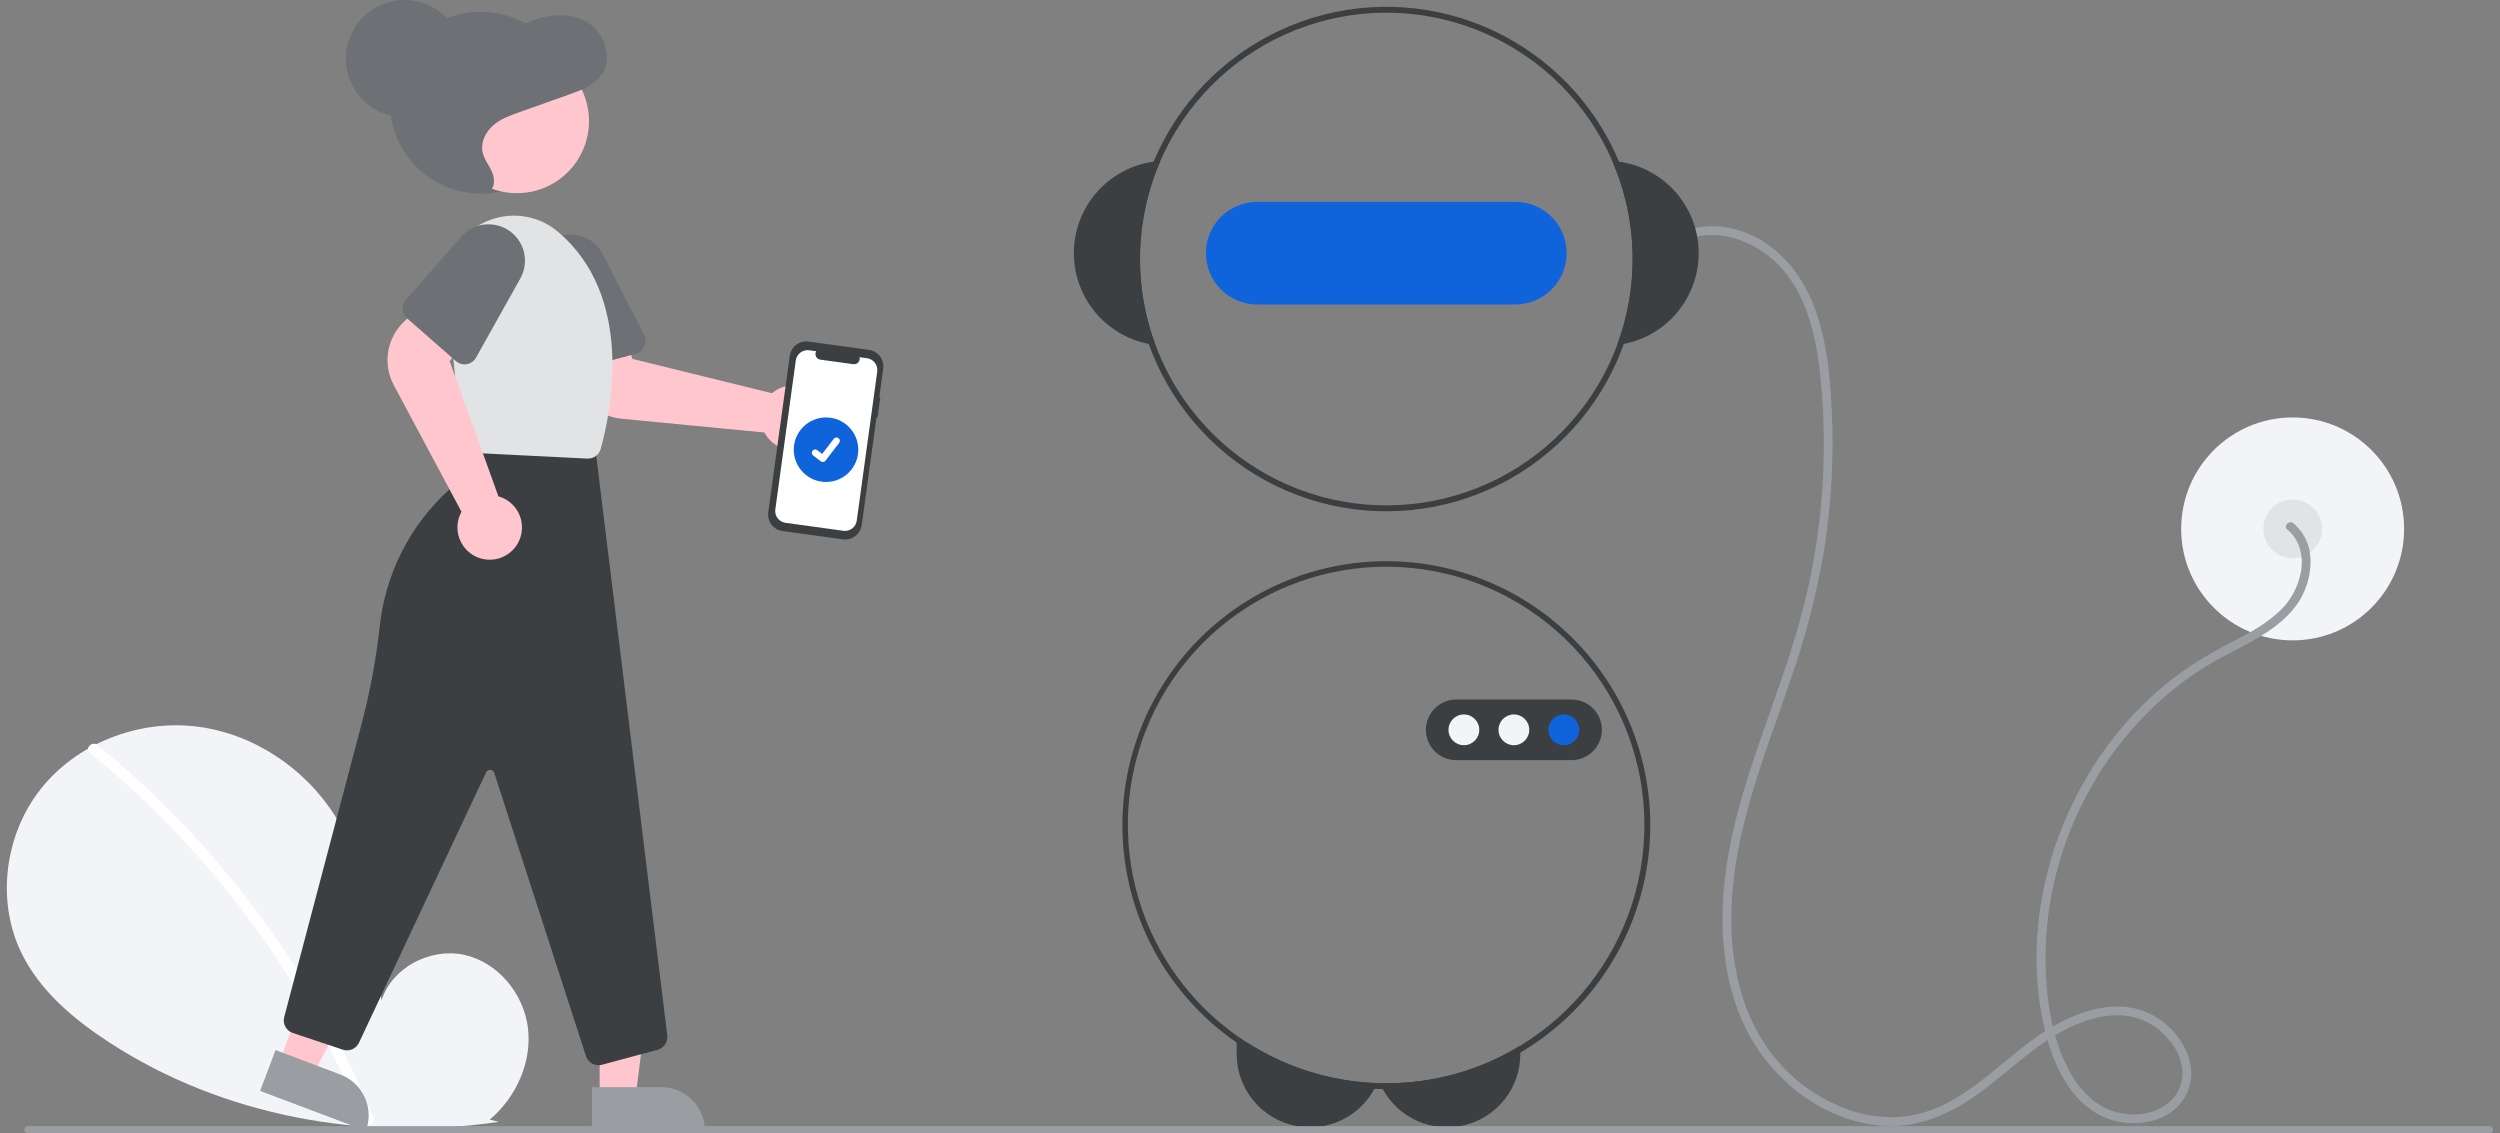 <svg width="278" height="126" viewBox="0 0 278 126" fill="none" xmlns="http://www.w3.org/2000/svg">
<rect x="0" y="0" width="278" height="126" fill="#808080" stroke="none"/>
<g clip-path="url(#clip0_3191_12705)">
<path d="M254.942 71.209C261.787 71.209 267.337 65.659 267.337 58.814C267.337 51.968 261.787 46.419 254.942 46.419C248.096 46.419 242.547 51.968 242.547 58.814C242.547 65.659 248.096 71.209 254.942 71.209Z" fill="#F2F4F7"/>
<path d="M254.945 62.075C256.747 62.075 258.207 60.615 258.207 58.814C258.207 57.012 256.747 55.552 254.945 55.552C253.144 55.552 251.684 57.012 251.684 58.814C251.684 60.615 253.144 62.075 254.945 62.075Z" fill="#E1E3E5"/>
<path d="M254.348 58.883C255.722 60.004 256.14 61.771 255.885 63.477C255.571 65.348 254.6 67.046 253.147 68.265C251.513 69.718 249.52 70.699 247.597 71.704C245.83 72.606 244.132 73.636 242.517 74.788C236.332 79.283 231.66 85.683 228.986 92.826C226.316 99.956 225.6 108.049 227.628 115.439C228.632 119.095 230.662 123.04 234.445 124.416C237.46 125.512 241.576 124.806 243.112 121.698C244.761 118.36 242.46 114.608 239.496 112.951C235.654 110.803 231.065 112.372 227.61 114.547C223.806 116.941 220.747 120.376 216.776 122.521C214.988 123.518 212.998 124.098 210.955 124.219C209.079 124.293 207.206 124.004 205.44 123.367C201.775 122.032 198.62 119.583 196.417 116.364C193.894 112.696 192.765 108.201 192.559 103.798C192.098 93.945 195.991 84.727 199.113 75.59C200.792 70.832 202.049 65.936 202.871 60.958C203.652 55.955 203.93 50.886 203.701 45.827C203.494 41.354 203.053 36.676 201.079 32.591C199.343 28.998 196.17 26.058 192.159 25.317C190.351 24.962 188.477 25.177 186.797 25.933C186.224 26.194 186.721 27.038 187.291 26.778C190.84 25.159 195.036 26.734 197.658 29.349C200.72 32.402 201.844 36.911 202.343 41.071C203.465 50.931 202.581 60.916 199.744 70.425C197.021 79.673 192.739 88.535 191.751 98.224C191.3 102.646 191.532 107.216 192.945 111.456C194.157 115.232 196.431 118.58 199.494 121.1C202.378 123.431 205.926 125.02 209.661 125.197C213.854 125.396 217.531 123.526 220.784 121.04C224.268 118.377 227.473 115.091 231.694 113.597C233.618 112.917 235.809 112.599 237.785 113.254C239.479 113.833 240.917 114.989 241.846 116.52C242.704 117.947 243.021 119.73 242.238 121.263C241.502 122.704 240.065 123.537 238.509 123.823C236.862 124.114 235.165 123.826 233.707 123.007C232.003 122.034 230.756 120.4 229.882 118.675C228.14 115.234 227.555 111.137 227.466 107.318C227.389 103.587 227.867 99.866 228.885 96.276C230.91 89.014 235 82.495 240.656 77.511C242.081 76.269 243.606 75.147 245.214 74.155C246.969 73.073 248.842 72.209 250.631 71.188C252.392 70.184 254.127 68.984 255.339 67.332C256.372 65.915 256.93 64.208 256.933 62.455C256.951 61.649 256.791 60.848 256.464 60.111C256.137 59.374 255.65 58.718 255.04 58.191C254.556 57.797 253.859 58.485 254.348 58.883Z" fill="#9A9EA3"/>
<path d="M138.635 115.896C142.969 118.697 147.983 120.269 153.14 120.442C153.048 120.661 152.945 120.874 152.83 121.082C152.23 122.19 151.382 123.145 150.351 123.871C149.132 124.729 147.699 125.236 146.211 125.336C144.723 125.437 143.236 125.126 141.912 124.439C140.588 123.752 139.478 122.714 138.704 121.439C137.929 120.165 137.519 118.702 137.52 117.21V115.896H138.635Z" fill="#3B3F42"/>
<path d="M169.06 116.28V117.21C169.06 119.02 168.458 120.778 167.348 122.207C166.238 123.637 164.683 124.655 162.929 125.102C161.175 125.549 159.323 125.399 157.664 124.676C156.005 123.953 154.634 122.697 153.768 121.108C153.649 120.895 153.541 120.676 153.445 120.452C153.683 120.459 153.918 120.462 154.156 120.462C159.415 120.468 164.572 119.021 169.06 116.28Z" fill="#3B3F42"/>
<path d="M180.03 17.976C179.785 17.94 179.537 17.917 179.289 17.901C182.106 24.393 182.301 31.723 179.834 38.355C180.082 38.326 180.326 38.287 180.571 38.241C182.96 37.779 185.107 36.483 186.63 34.585C188.153 32.688 188.953 30.311 188.888 27.879C188.823 25.447 187.897 23.116 186.275 21.303C184.653 19.489 182.44 18.31 180.03 17.976Z" fill="#3B3F42"/>
<path d="M129.017 17.901C128.769 17.917 128.521 17.94 128.276 17.976C125.866 18.31 123.653 19.489 122.031 21.303C120.409 23.116 119.483 25.447 119.418 27.879C119.353 30.311 120.153 32.688 121.676 34.585C123.199 36.483 125.346 37.779 127.735 38.241C127.98 38.287 128.224 38.326 128.472 38.355C126.005 31.723 126.2 24.393 129.017 17.901Z" fill="#3B3F42"/>
<path d="M180.031 17.976C177.344 11.556 172.366 6.365 166.066 3.41C159.765 0.456 152.591 -0.051 145.938 1.988C139.284 4.027 133.626 8.466 130.062 14.443C126.499 20.421 125.284 27.509 126.655 34.332C128.026 41.155 131.884 47.224 137.479 51.362C143.075 55.499 150.008 57.409 156.933 56.72C163.858 56.031 170.28 52.792 174.95 47.634C179.621 42.475 182.207 35.764 182.207 28.805C182.205 25.087 181.466 21.406 180.031 17.976ZM179.835 38.355C177.449 44.77 172.749 50.058 166.659 53.18C160.569 56.303 153.532 57.032 146.931 55.226C140.33 53.42 134.645 49.208 130.993 43.42C127.342 37.632 125.989 30.687 127.201 23.952C128.414 17.217 132.103 11.179 137.543 7.028C142.984 2.876 149.781 0.911 156.597 1.52C163.414 2.129 169.755 5.267 174.374 10.316C178.993 15.366 181.554 21.962 181.554 28.805C181.553 32.065 180.971 35.299 179.835 38.355Z" fill="#3B3F42"/>
<path d="M168.506 22.445H139.802C138.288 22.445 136.836 23.046 135.766 24.116C134.695 25.187 134.094 26.639 134.094 28.153C134.094 29.667 134.695 31.119 135.766 32.189C136.836 33.26 138.288 33.861 139.802 33.861H168.506C170.02 33.861 171.472 33.26 172.542 32.189C173.613 31.119 174.214 29.667 174.214 28.153C174.214 26.639 173.613 25.187 172.542 24.116C171.472 23.046 170.02 22.445 168.506 22.445Z" fill="#1064DB"/>
<path d="M154.154 62.402C146.486 62.405 139.123 65.409 133.641 70.772C128.159 76.134 124.993 83.428 124.82 91.095C124.647 98.761 127.481 106.191 132.715 111.795C137.95 117.399 145.17 120.732 152.83 121.082C153.14 121.098 153.453 121.108 153.766 121.108C153.897 121.115 154.024 121.115 154.154 121.115C161.94 121.115 169.407 118.022 174.912 112.516C180.418 107.011 183.511 99.544 183.511 91.758C183.511 83.972 180.418 76.505 174.912 71C169.407 65.495 161.94 62.402 154.154 62.402ZM169.058 116.281C164.57 119.021 159.413 120.468 154.154 120.462C153.916 120.462 153.681 120.459 153.443 120.452C153.342 120.452 153.241 120.449 153.14 120.443C146.247 120.203 139.671 117.491 134.613 112.802C129.555 108.114 126.353 101.761 125.592 94.906C124.832 88.052 126.563 81.152 130.47 75.469C134.378 69.785 140.2 65.698 146.872 63.953C153.545 62.208 160.622 62.923 166.812 65.966C173.001 69.01 177.888 74.179 180.58 80.528C183.272 86.878 183.589 93.985 181.474 100.549C179.358 107.114 174.951 112.698 169.058 116.281Z" fill="#3B3F42"/>
<path d="M174.759 84.528H161.929C161.035 84.528 160.178 84.173 159.546 83.541C158.914 82.909 158.559 82.051 158.559 81.157C158.559 80.263 158.914 79.406 159.546 78.774C160.178 78.142 161.035 77.787 161.929 77.787H174.759C175.653 77.787 176.51 78.142 177.142 78.774C177.775 79.406 178.13 80.263 178.13 81.157C178.13 82.051 177.775 82.909 177.142 83.541C176.51 84.173 175.653 84.528 174.759 84.528Z" fill="#3B3F42"/>
<path d="M162.785 82.868C163.73 82.868 164.495 82.102 164.495 81.157C164.495 80.212 163.73 79.446 162.785 79.446C161.84 79.446 161.074 80.212 161.074 81.157C161.074 82.102 161.84 82.868 162.785 82.868Z" fill="#F2F4F7"/>
<path d="M168.343 82.868C169.288 82.868 170.054 82.102 170.054 81.157C170.054 80.212 169.288 79.446 168.343 79.446C167.399 79.446 166.633 80.212 166.633 81.157C166.633 82.102 167.399 82.868 168.343 82.868Z" fill="#F2F4F7"/>
<path d="M173.902 82.868C174.847 82.868 175.613 82.102 175.613 81.157C175.613 80.212 174.847 79.446 173.902 79.446C172.957 79.446 172.191 80.212 172.191 81.157C172.191 82.102 172.957 82.868 173.902 82.868Z" fill="#1064DB"/>
<path d="M54.459 124.503C57.393 122.024 59.174 118.109 58.707 114.297C58.24 110.485 55.346 106.981 51.592 106.172C47.838 105.363 43.559 107.603 42.419 111.27C41.791 104.2 41.068 96.834 37.309 90.814C33.906 85.362 28.011 81.461 21.622 80.763C15.234 80.066 8.507 82.701 4.523 87.744C0.538 92.786 -0.437 100.117 2.353 105.906C4.409 110.171 8.196 113.345 12.165 115.927C24.825 124.165 40.529 126.948 55.472 124.749L54.459 124.503Z" fill="#F2F4F7"/>
<path d="M10.842 82.847C16.113 87.141 20.95 91.943 25.28 97.184C29.611 102.42 33.425 108.064 36.666 114.036C38.478 117.386 40.106 120.832 41.542 124.36C41.835 125.077 40.67 125.39 40.38 124.68C37.836 118.461 34.689 112.507 30.984 106.902C27.296 101.317 23.076 96.103 18.381 91.333C15.726 88.637 12.925 86.088 9.99 83.7C9.388 83.21 10.245 82.362 10.842 82.847Z" fill="white"/>
<path d="M53.467 21.528C59.052 21.528 63.579 17.001 63.579 11.416C63.579 5.832 59.052 1.305 53.467 1.305C47.883 1.305 43.355 5.832 43.355 11.416C43.355 17.001 47.883 21.528 53.467 21.528Z" fill="#6D7075"/>
<path d="M91.178 48.441C90.984 48.733 90.748 48.994 90.477 49.215C90.087 49.537 89.633 49.773 89.145 49.907C88.658 50.041 88.148 50.07 87.648 49.993C87.148 49.916 86.67 49.735 86.246 49.46C85.821 49.186 85.459 48.825 85.184 48.401C85.12 48.302 85.062 48.2 85.009 48.095L69.075 46.557C67.817 46.431 66.634 45.903 65.7 45.051C64.767 44.199 64.133 43.069 63.893 41.828L62.988 37.06L69.207 36.093L70.323 39.912L85.858 43.728C85.978 43.622 86.106 43.525 86.24 43.438C86.933 42.988 87.76 42.791 88.581 42.88C89.402 42.969 90.168 43.339 90.748 43.927C91.328 44.515 91.688 45.285 91.766 46.108C91.844 46.93 91.636 47.755 91.178 48.441Z" fill="#FFC7CD"/>
<path d="M70.706 39.336L63.76 41.212C63.384 41.313 62.983 41.261 62.646 41.067C62.308 40.873 62.062 40.553 61.96 40.178L59.527 31.171C59.266 30.206 59.372 29.179 59.824 28.288C60.275 27.397 61.041 26.704 61.973 26.344C62.906 25.984 63.938 25.982 64.872 26.338C65.806 26.694 66.574 27.383 67.03 28.272L71.629 37.249C71.729 37.444 71.784 37.658 71.79 37.877C71.797 38.095 71.754 38.313 71.665 38.513C71.577 38.713 71.445 38.89 71.279 39.033C71.113 39.175 70.917 39.279 70.706 39.336Z" fill="#6D7075"/>
<path d="M66.681 122.035H70.679L72.582 106.611L66.68 106.611L66.681 122.035Z" fill="#FFC7CD"/>
<path d="M78.391 125.748L65.823 125.749L65.822 120.893L73.535 120.892C74.822 120.892 76.058 121.404 76.968 122.315C77.879 123.225 78.391 124.46 78.391 125.748Z" fill="#9A9EA3"/>
<path d="M31.039 118.138L34.78 119.55L42.009 105.793L36.488 103.708L31.039 118.138Z" fill="#FFC7CD"/>
<path d="M40.684 125.749L28.926 121.309L30.641 116.766L37.856 119.49C39.061 119.945 40.036 120.86 40.566 122.034C41.096 123.208 41.139 124.544 40.684 125.749Z" fill="#9A9EA3"/>
<path d="M66.554 118.453C66.244 118.452 65.942 118.354 65.692 118.172C65.441 117.989 65.255 117.732 65.16 117.437L54.96 85.939C54.93 85.846 54.873 85.764 54.795 85.704C54.718 85.643 54.624 85.608 54.526 85.602C54.428 85.596 54.33 85.619 54.246 85.669C54.161 85.719 54.094 85.793 54.052 85.882L39.917 115.956C39.764 116.281 39.497 116.539 39.167 116.68C38.836 116.822 38.466 116.838 38.125 116.724L32.558 114.868C32.204 114.75 31.909 114.501 31.732 114.173C31.554 113.845 31.508 113.462 31.603 113.101L40.261 80.305C41.167 76.831 41.822 73.296 42.219 69.728C42.826 63.852 45.581 58.407 49.955 54.437C51.865 52.688 53.107 50.328 53.467 47.763L53.49 47.599L66.17 49.601L74.202 115.14C74.243 115.491 74.158 115.844 73.96 116.137C73.763 116.43 73.467 116.642 73.126 116.735L66.938 118.402C66.813 118.436 66.684 118.453 66.554 118.453Z" fill="#3B3F42"/>
<path d="M57.484 21.48C61.909 21.48 65.495 17.893 65.495 13.468C65.495 9.044 61.909 5.457 57.484 5.457C53.059 5.457 49.473 9.044 49.473 13.468C49.473 17.893 53.059 21.48 57.484 21.48Z" fill="#FFC7CD"/>
<path d="M65.382 50.998C65.357 50.998 65.332 50.997 65.307 50.996L52.737 50.368C52.386 50.352 52.053 50.21 51.798 49.968C51.544 49.726 51.385 49.401 51.35 49.051L49.633 32.309C49.508 31.083 49.684 29.845 50.146 28.702C50.608 27.56 51.343 26.548 52.286 25.755C53.229 24.961 54.352 24.41 55.557 24.15C56.762 23.89 58.012 23.929 59.198 24.262C60.181 24.532 61.097 25.003 61.888 25.646C70.73 32.907 67.879 46.064 66.794 49.924C66.71 50.233 66.525 50.505 66.27 50.7C66.015 50.894 65.703 50.998 65.382 50.998Z" fill="#E1E3E5"/>
<path d="M54.448 62.24C54.098 62.24 53.75 62.188 53.416 62.085C52.932 61.939 52.484 61.691 52.103 61.36C51.721 61.028 51.414 60.62 51.201 60.161C50.988 59.702 50.875 59.204 50.868 58.698C50.861 58.193 50.961 57.691 51.162 57.227C51.209 57.119 51.261 57.014 51.319 56.912L43.773 42.794C43.182 41.677 42.966 40.4 43.158 39.15C43.35 37.901 43.94 36.747 44.84 35.86L48.309 32.466L52.559 37.108L49.998 40.152L55.426 55.2C55.58 55.242 55.732 55.294 55.879 55.357C56.637 55.685 57.259 56.264 57.64 56.998C58.021 57.731 58.137 58.573 57.968 59.382C57.8 60.191 57.358 60.916 56.717 61.437C56.076 61.958 55.274 62.242 54.448 62.24Z" fill="#FFC7CD"/>
<path d="M50.687 40.151L45.277 35.407C44.984 35.15 44.806 34.788 44.781 34.399C44.755 34.011 44.885 33.629 45.141 33.336L51.292 26.321C51.95 25.57 52.864 25.089 53.856 24.971C54.849 24.854 55.85 25.108 56.666 25.684C57.482 26.261 58.056 27.119 58.277 28.094C58.498 29.068 58.35 30.09 57.862 30.962L52.935 39.764C52.829 39.955 52.681 40.12 52.502 40.246C52.323 40.372 52.119 40.457 51.903 40.494C51.688 40.531 51.467 40.519 51.256 40.46C51.046 40.401 50.851 40.295 50.687 40.151Z" fill="#6D7075"/>
<path d="M52.329 21.25C53.06 21.51 53.956 21.738 54.531 21.201C55.093 20.676 54.991 19.716 54.66 19.009C54.329 18.302 53.816 17.673 53.659 16.903C53.433 15.801 54.016 14.655 54.848 13.936C55.68 13.217 56.728 12.839 57.75 12.476L63.358 10.482C64.746 9.989 66.242 9.409 67.019 8.11C68.143 6.231 67.115 3.545 65.272 2.449C63.428 1.353 61.099 1.557 59.11 2.328C58.01 2.754 56.963 3.342 55.825 3.642C53.58 4.234 51.026 3.703 49.053 4.969C47.336 6.071 46.539 8.32 46.597 10.424C46.654 12.528 47.429 14.532 48.246 16.457C48.733 17.602 49.252 18.759 50.075 19.67C50.899 20.581 52.089 21.218 53.278 21.05L52.329 21.25Z" fill="#6D7075"/>
<path d="M44.985 13.047C48.587 13.047 51.508 10.127 51.508 6.524C51.508 2.921 48.587 0 44.985 0C41.382 0 38.461 2.921 38.461 6.524C38.461 10.127 41.382 13.047 44.985 13.047Z" fill="#6D7075"/>
<path d="M97.893 44.181L97.777 44.165L98.213 40.994C98.28 40.507 98.151 40.014 97.854 39.622C97.557 39.23 97.117 38.973 96.63 38.906L89.911 37.982C89.424 37.915 88.931 38.045 88.539 38.342C88.147 38.639 87.89 39.079 87.823 39.566L85.431 56.964C85.364 57.451 85.494 57.945 85.79 58.336C86.088 58.728 86.528 58.985 87.015 59.052L93.734 59.976C94.221 60.043 94.714 59.913 95.106 59.617C95.497 59.32 95.755 58.879 95.822 58.393L97.467 46.423L97.583 46.439L97.893 44.181Z" fill="#3B3F42"/>
<path d="M96.421 39.837L95.584 39.721C95.609 39.821 95.61 39.925 95.586 40.025C95.561 40.125 95.513 40.218 95.445 40.294C95.376 40.371 95.29 40.43 95.193 40.465C95.097 40.501 94.993 40.512 94.891 40.498L91.219 39.993C91.118 39.98 91.021 39.941 90.938 39.88C90.854 39.82 90.787 39.74 90.742 39.648C90.697 39.556 90.675 39.454 90.678 39.351C90.682 39.248 90.711 39.148 90.762 39.059L89.981 38.951C89.809 38.928 89.634 38.938 89.467 38.982C89.299 39.026 89.142 39.102 89.004 39.207C88.865 39.312 88.749 39.443 88.662 39.592C88.574 39.742 88.517 39.907 88.493 40.079L86.215 56.65C86.168 56.997 86.26 57.349 86.471 57.628C86.683 57.907 86.996 58.09 87.343 58.138L93.783 59.023C94.13 59.071 94.481 58.979 94.76 58.767C95.039 58.556 95.223 58.242 95.27 57.895L97.548 41.324C97.596 40.977 97.504 40.626 97.293 40.346C97.081 40.068 96.767 39.884 96.421 39.837Z" fill="white"/>
<path d="M91.854 53.595C93.835 53.595 95.442 51.989 95.442 50.007C95.442 48.025 93.835 46.419 91.854 46.419C89.872 46.419 88.266 48.025 88.266 50.007C88.266 51.989 89.872 53.595 91.854 53.595Z" fill="#1064DB"/>
<path d="M91.496 51.375C91.416 51.375 91.337 51.349 91.272 51.301L91.269 51.298L90.425 50.652C90.386 50.623 90.353 50.585 90.328 50.542C90.303 50.5 90.287 50.453 90.281 50.404C90.274 50.355 90.277 50.305 90.29 50.258C90.303 50.21 90.325 50.165 90.355 50.126C90.385 50.087 90.422 50.054 90.465 50.03C90.507 50.005 90.555 49.989 90.603 49.983C90.652 49.976 90.702 49.98 90.75 49.992C90.797 50.005 90.842 50.027 90.881 50.058L91.427 50.476L92.718 48.793C92.748 48.754 92.785 48.721 92.828 48.697C92.87 48.672 92.917 48.656 92.966 48.65C93.015 48.643 93.064 48.647 93.112 48.659C93.159 48.672 93.204 48.694 93.243 48.724C93.322 48.784 93.374 48.874 93.386 48.972C93.4 49.071 93.373 49.17 93.313 49.249L91.794 51.229C91.759 51.275 91.714 51.312 91.662 51.337C91.611 51.362 91.554 51.375 91.496 51.375Z" fill="white"/>
<path d="M276.853 126H3.09C2.988 126 2.889 125.959 2.816 125.886C2.744 125.813 2.703 125.714 2.703 125.612C2.703 125.509 2.744 125.41 2.816 125.337C2.889 125.264 2.988 125.223 3.09 125.223H276.853C276.956 125.223 277.054 125.264 277.127 125.337C277.2 125.41 277.241 125.509 277.241 125.612C277.241 125.715 277.2 125.813 277.127 125.886C277.054 125.959 276.956 126 276.853 126Z" fill="#9A9EA3"/>
</g>
<defs>
<clipPath id="clip0_3191_12705">
<rect width="276.478" height="126" fill="white" transform="translate(0.762)"/>
</clipPath>
</defs>
</svg>
